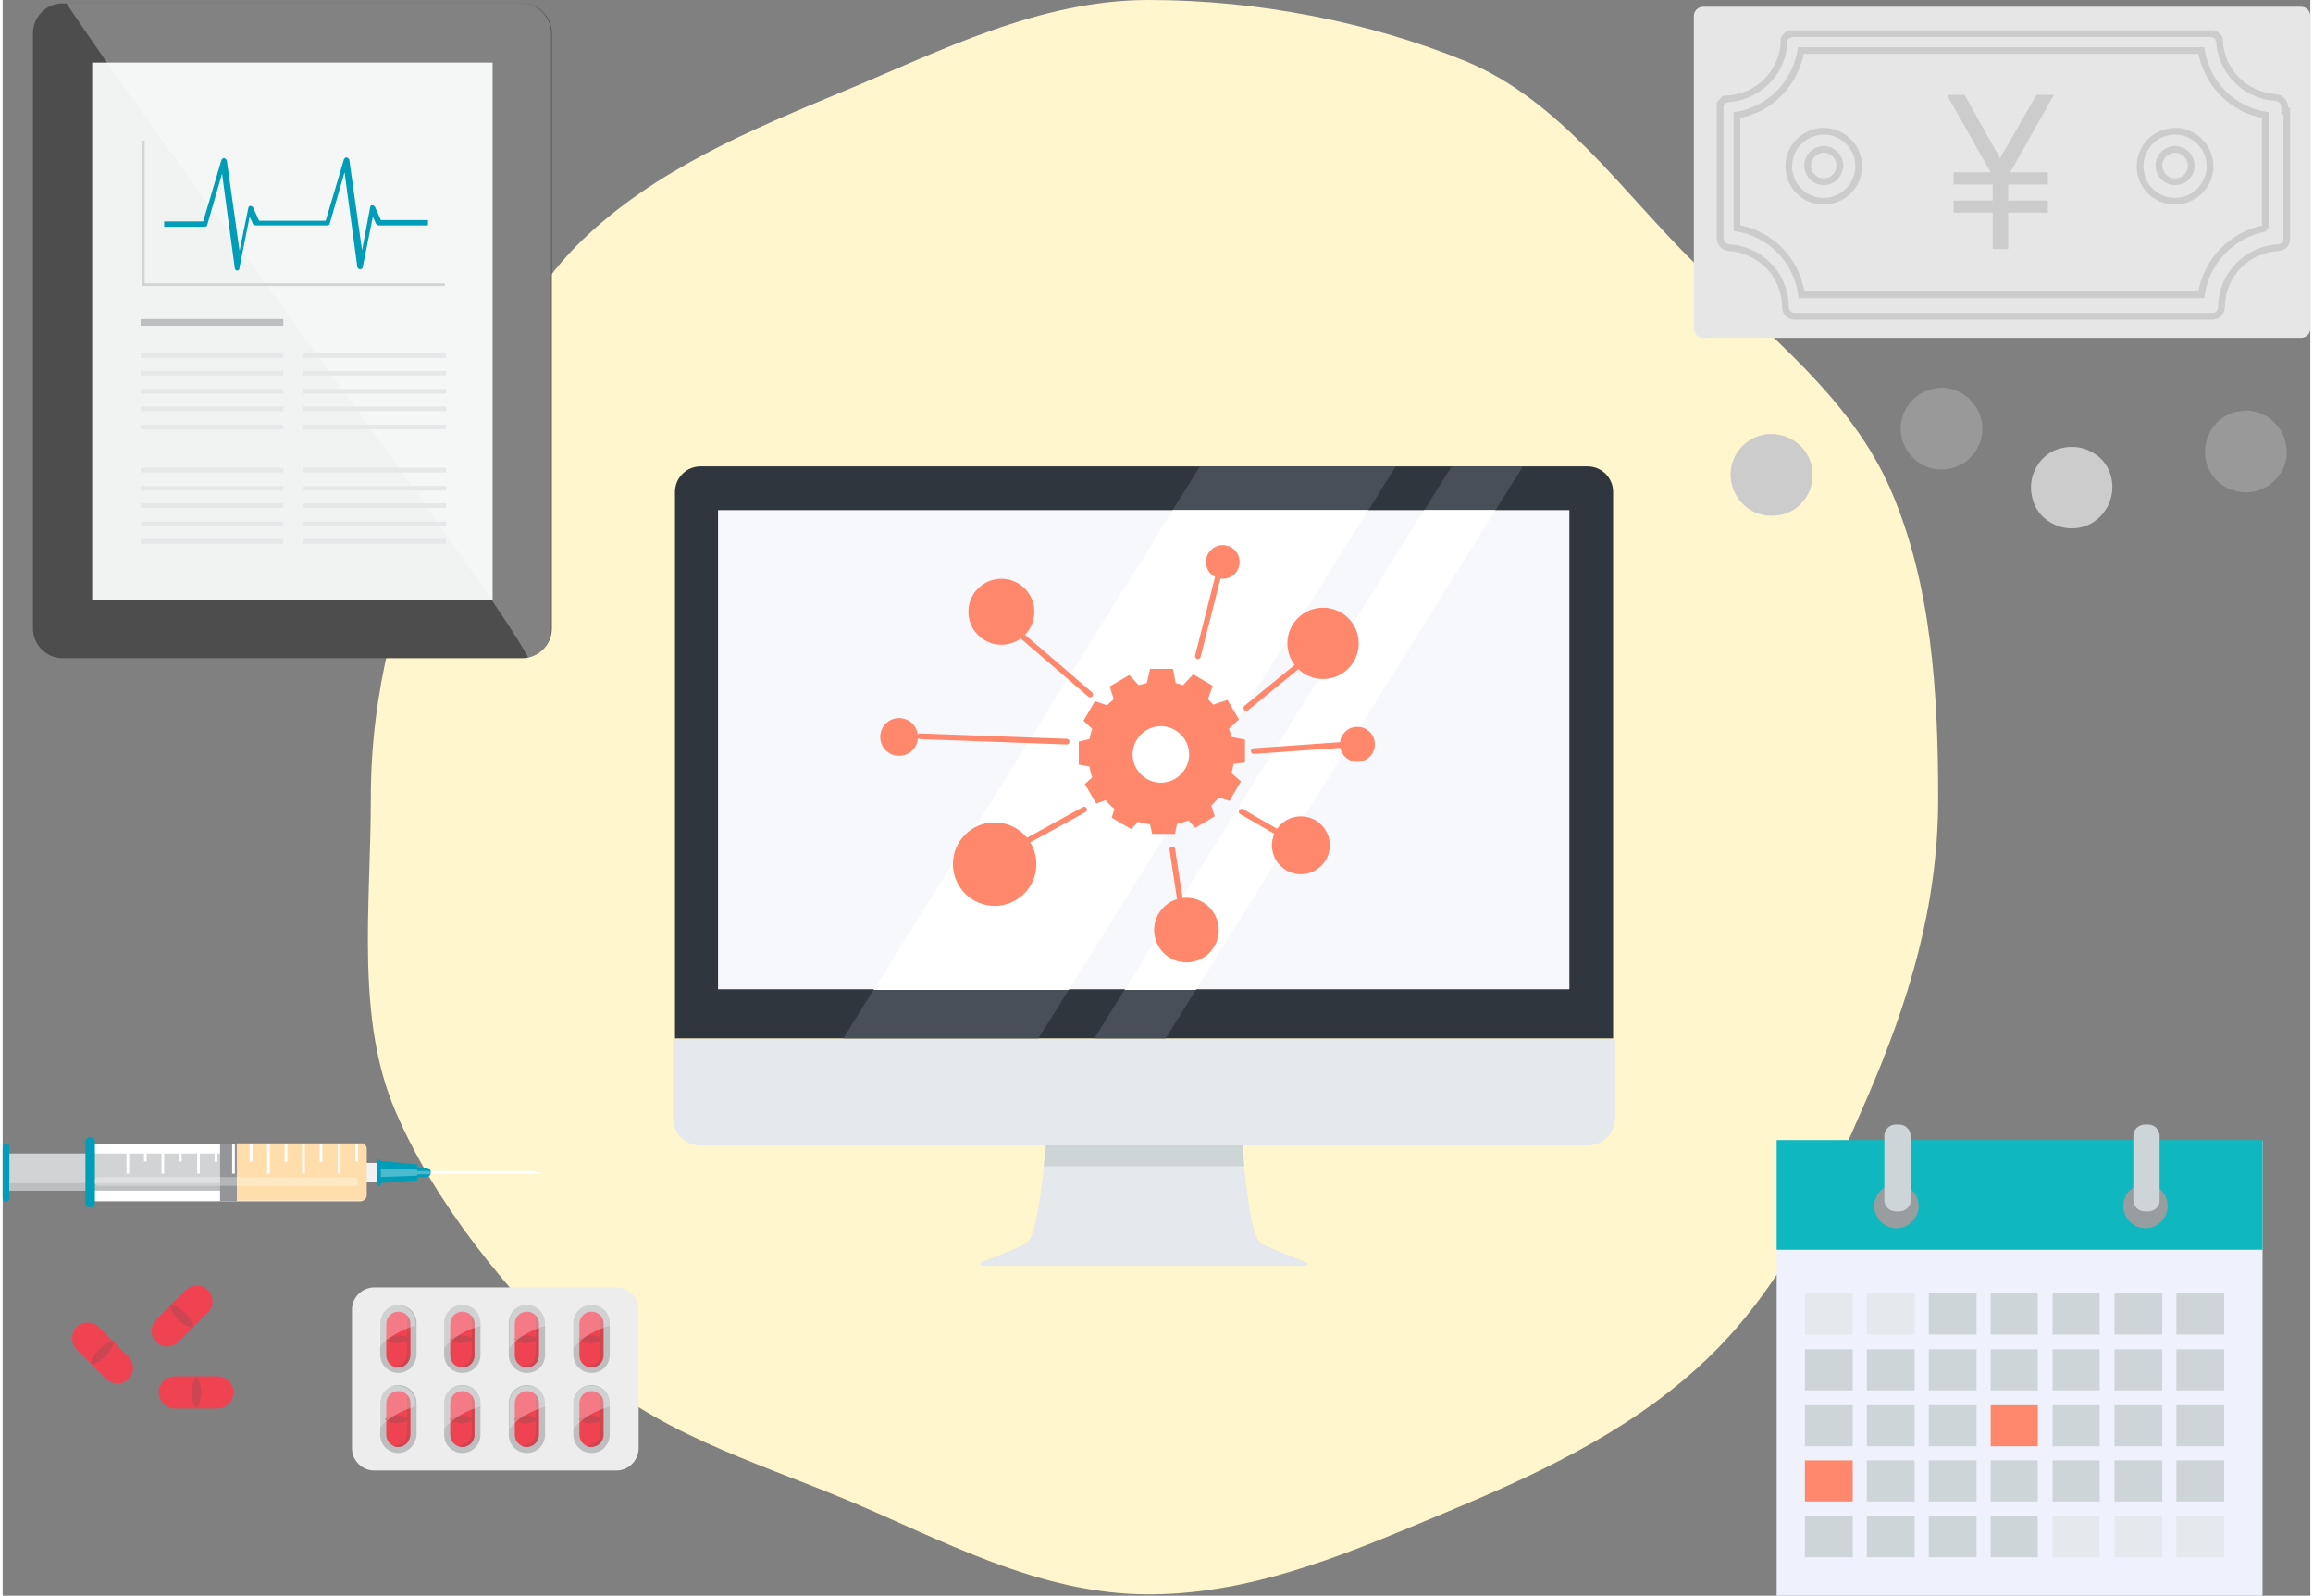 <?xml version="1.0" encoding="utf-8"?>
<!-- Generator: Adobe Illustrator 24.1.1, SVG Export Plug-In . SVG Version: 6.00 Build 0)  -->
<svg version="1.1" id="レイヤー_1" xmlns="http://www.w3.org/2000/svg" xmlns:xlink="http://www.w3.org/1999/xlink" x="0px"
	 y="0px" viewBox="0 0 342.9 237.1" style="enable-background:new 0 0 342.9 237.1;" xml:space="preserve" width="342.937" height="236.577">
<rect x="0" y="0" width="342.9" height="237.1" fill="#808080" stroke="none"/>
<style type="text/css">
	.st0{fill:#FFF6CD;}
	.st1{fill:#30363D;}
	.st2{fill:#E5E8EC;}
	.st3{fill:#CDD5D7;}
	.st4{fill:#484F59;}
	.st5{fill:#F7F8FC;}
	.st6{fill:#FFFFFF;}
	.st7{fill:#EFF2FC;}
	.st8{fill:#0FB7BE;}
	.st9{fill:#989EA0;}
	.st10{fill:#CDD5D8;}
	.st11{fill:#FF876C;}
	.st12{fill:#E6E6E6;}
	.st13{fill:none;stroke:#CCCCCC;stroke-miterlimit:10;}
	.st14{fill:#CCCCCC;}
	.st15{fill:#999999;}
	.st16{fill:#EDEDED;}
	.st17{fill:#BCBEC0;}
	.st18{fill:#EF4351;}
	.st19{fill:#CC4651;}
	.st20{opacity:0.3;fill:#FFFFFF;}
	.st21{fill:#009DB9;}
	.st22{fill:#F1F2F2;}
	.st23{fill:#D1D3D4;}
	.st24{fill:#FFDEAB;}
	.st25{fill:#939598;}
	.st26{fill:#4D4D4D;}
	.st27{fill:#E6E7E8;}
	.st28{fill:none;stroke:#FF876C;stroke-width:0.84;stroke-linecap:round;stroke-linejoin:round;stroke-miterlimit:10;}
</style>
<g>
	<g>
		<path class="st0" d="M287.6,118.7c0,16.1-4.5,30.4-10.5,44.3c-6,13.9-12.3,27.5-23,38.1s-24.3,17.2-38.4,23.1
			c-14.2,5.9-29,12.7-45.4,12.7s-30.7-8.1-44.8-14c-14.2-5.9-29.3-10.3-40-20.8s-21.1-23-27.1-36.9c-6-13.9-3.7-30.5-3.7-46.5
			s3.9-30,9.9-43.9S75.2,46.3,86,35.8s24.9-16.4,39.1-22.3S154,0,170.3,0s32.9,3.3,47.1,9.1c14.2,5.9,23.3,19.5,34,30
			c10.7,10.5,23.2,19.9,29.2,33.8C286.6,86.9,287.6,102.7,287.6,118.7z"/>
	</g>
	<g>
		<g>
			<path class="st1" d="M239.3,154.3V73.1c0-2.1-1.7-3.8-3.8-3.8H103.7c-2.1,0-3.8,1.7-3.8,3.8v81.2H239.3z"/>
			<path class="st2" d="M99.6,154.4v11.7c0,2.3,1.8,4.1,4.1,4.1h131.8c2.3,0,4.1-1.8,4.1-4.1v-11.7H99.6z"/>
			<path class="st2" d="M193.7,187.6c0,0-1-0.5-2.2-0.9c-1.2-0.5-2.7-1.1-3.6-1.5c-1.5-0.7-1.7-1.2-2.3-3.8
				c-0.6-2.8-1.2-8.6-1.5-11.1H155c-0.2,2.5-0.8,8.4-1.5,11.1c-0.6,2.5-0.7,3-2.3,3.8c-0.9,0.4-2.3,1-3.6,1.5l0,0
				c-1.2,0.4-2.1,0.8-2.1,0.8s-0.9,0.5,0.6,0.6H193C194.5,188,193.7,187.6,193.7,187.6z"/>
			<path class="st3" d="M184.5,173.3c-0.1-1.2-0.2-2.3-0.3-3.1H155c-0.1,0.8-0.2,1.9-0.3,3.1H184.5z"/>
			<polygon class="st4" points="124.9,154.3 153.9,154.3 207,69.3 177.9,69.3 			"/>
			<polygon class="st4" points="162.2,154.3 172.8,154.3 225.9,69.3 215.3,69.3 			"/>
			<rect x="106.3" y="75.8" class="st5" width="126.5" height="71.2"/>
			<polygon class="st6" points="129.4,147.1 158.4,147.1 202.9,75.8 173.9,75.8 			"/>
			<polygon class="st6" points="177.3,147.1 221.8,75.8 211.2,75.8 166.7,147.1 			"/>
		</g>
	</g>
	<g>
		<g>
			<g>
				<g>
					<g>
						<polygon class="st7" points="263.6,237.1 263.6,215.1 263.6,169.5 282.6,169.5 335.8,169.5 335.8,189.1 335.8,215.1 
							335.8,237.1 						"/>
						<rect x="263.6" y="169.4" class="st8" width="72.2" height="16.3"/>
						<g>
							<path class="st9" d="M278.1,179.2c0,1.8,1.5,3.3,3.3,3.3c1.8,0,3.3-1.5,3.3-3.3c0-1.8-1.5-3.3-3.3-3.3
								C279.6,175.9,278.1,177.4,278.1,179.2z"/>
						</g>
						<g>
							<path class="st9" d="M315.1,179.2c0,1.8,1.5,3.3,3.3,3.3c1.8,0,3.3-1.5,3.3-3.3c0-1.8-1.5-3.3-3.3-3.3
								C316.6,175.9,315.1,177.4,315.1,179.2z"/>
						</g>
					</g>
				</g>
			</g>
			<g>
				<g>
					<rect x="267.8" y="192.2" class="st2" width="7.1" height="6.1"/>
				</g>
				<g>
					<rect x="277" y="192.2" class="st2" width="7.1" height="6.1"/>
				</g>
				<g>
					<rect x="286.2" y="192.2" class="st10" width="7.1" height="6.1"/>
				</g>
				<g>
					<rect x="295.4" y="192.2" class="st10" width="7" height="6.1"/>
				</g>
				<g>
					<rect x="304.6" y="192.2" class="st10" width="7" height="6.1"/>
				</g>
				<g>
					<rect x="313.8" y="192.2" class="st10" width="7.1" height="6.1"/>
				</g>
				<g>
					<rect x="323" y="192.2" class="st10" width="7.1" height="6.1"/>
				</g>
			</g>
			<g>
				<g>
					<rect x="267.8" y="200.5" class="st10" width="7.1" height="6.1"/>
				</g>
				<g>
					<rect x="277" y="200.5" class="st10" width="7.1" height="6.1"/>
				</g>
				<g>
					<rect x="286.2" y="200.5" class="st10" width="7.1" height="6.1"/>
				</g>
				<g>
					<rect x="295.4" y="200.5" class="st10" width="7" height="6.1"/>
				</g>
				<g>
					<rect x="304.6" y="200.5" class="st10" width="7" height="6.1"/>
				</g>
				<g>
					<rect x="313.8" y="200.5" class="st10" width="7.1" height="6.1"/>
				</g>
				<g>
					<rect x="323" y="200.5" class="st10" width="7.1" height="6.1"/>
				</g>
			</g>
			<g>
				<g>
					<rect x="267.8" y="208.8" class="st10" width="7.1" height="6.1"/>
				</g>
				<g>
					<rect x="277" y="208.8" class="st10" width="7.1" height="6.1"/>
				</g>
				<g>
					<rect x="286.2" y="208.8" class="st10" width="7.1" height="6.1"/>
				</g>
				<g>
					<rect x="295.4" y="208.8" class="st11" width="7" height="6.1"/>
				</g>
				<g>
					<rect x="304.6" y="208.8" class="st10" width="7" height="6.1"/>
				</g>
				<g>
					<rect x="313.8" y="208.8" class="st10" width="7.1" height="6.1"/>
				</g>
				<g>
					<rect x="323" y="208.8" class="st10" width="7.1" height="6.1"/>
				</g>
			</g>
			<g>
				<g>
					<rect x="267.8" y="217" class="st11" width="7.1" height="6.1"/>
				</g>
				<g>
					<rect x="277" y="217" class="st10" width="7.1" height="6.1"/>
				</g>
				<g>
					<rect x="286.2" y="217" class="st10" width="7.1" height="6.1"/>
				</g>
				<g>
					<rect x="295.4" y="217" class="st10" width="7" height="6.1"/>
				</g>
				<g>
					<rect x="304.6" y="217" class="st10" width="7" height="6.1"/>
				</g>
				<g>
					<rect x="313.8" y="217" class="st10" width="7.1" height="6.1"/>
				</g>
				<g>
					<rect x="323" y="217" class="st10" width="7.1" height="6.1"/>
				</g>
			</g>
			<g>
				<g>
					<rect x="267.8" y="225.3" class="st10" width="7.1" height="6.1"/>
				</g>
				<g>
					<rect x="277" y="225.3" class="st10" width="7.1" height="6.1"/>
				</g>
				<g>
					<rect x="286.2" y="225.3" class="st10" width="7.1" height="6.1"/>
				</g>
				<g>
					<rect x="295.4" y="225.3" class="st10" width="7" height="6.1"/>
				</g>
				<g>
					<rect x="304.6" y="225.3" class="st2" width="7" height="6.1"/>
				</g>
				<g>
					<rect x="313.8" y="225.3" class="st2" width="7.1" height="6.1"/>
				</g>
				<g>
					<rect x="323" y="225.3" class="st2" width="7.1" height="6.1"/>
				</g>
			</g>
		</g>
		<path class="st10" d="M318.8,180h-0.5c-1,0-1.7-0.8-1.7-1.7v-9.5c0-1,0.8-1.7,1.7-1.7h0.5c1,0,1.7,0.8,1.7,1.7v9.5
			C320.6,179.2,319.8,180,318.8,180z"/>
		<path class="st10" d="M281.8,180h-0.5c-1,0-1.7-0.8-1.7-1.7v-9.5c0-1,0.8-1.7,1.7-1.7h0.5c1,0,1.7,0.8,1.7,1.7v9.5
			C283.6,179.2,282.8,180,281.8,180z"/>
	</g>
	<g>
		<g>
			<rect x="254.1" y="3.7" class="st6" width="86.1" height="43.7"/>
			<g>
				<path class="st12" d="M341.5,1H341h-88.3c-0.8,0-1.4,0.6-1.4,1.4v46.4c0,0.8,0.6,1.4,1.4,1.4h66.6h22.2c0.8,0,1.4-0.6,1.4-1.4
					V2.4C342.9,1.6,342.3,1,341.5,1z"/>
				<path class="st13" d="M339.1,16.5c0-0.1,0-0.2,0-0.3c0-0.1,0-0.2,0-0.2c0-0.8-0.5-1.4-1.3-1.5c-4.6-0.3-8.2-3.9-8.4-8.5
					c0,0,0-0.1,0-0.1c0,0,0-0.1,0-0.1c0,0,0-0.1,0-0.1c0,0,0-0.1-0.1-0.1c0,0,0-0.1-0.1-0.1c0,0-0.1-0.1-0.1-0.1c0,0,0,0-0.1-0.1
					c0,0-0.1-0.1-0.1-0.1c0,0,0,0-0.1,0c-0.1,0-0.1-0.1-0.2-0.1c0,0,0,0-0.1,0c-0.1,0-0.1-0.1-0.2-0.1c0,0-0.1,0-0.1,0
					c-0.1,0-0.1,0-0.2,0c0,0-0.1,0-0.1,0c0,0-0.1,0-0.1,0h-62c0,0-0.1,0-0.1,0c0,0-0.1,0-0.1,0c-0.1,0-0.1,0-0.1,0c0,0-0.1,0-0.1,0
					c0,0-0.1,0-0.1,0.1c0,0-0.1,0-0.1,0.1c0,0-0.1,0-0.1,0.1c0,0-0.1,0.1-0.1,0.1c0,0,0,0-0.1,0.1c0,0-0.1,0.1-0.1,0.1
					c0,0,0,0.1,0,0.1c0,0-0.1,0.1-0.1,0.1c0,0,0,0.1,0,0.1c0,0,0,0.1,0,0.1c0,0,0,0.1,0,0.1c0,0,0,0.1,0,0.1
					c-0.2,4.6-3.8,8.2-8.4,8.5c0,0-0.1,0-0.1,0c0,0-0.1,0-0.1,0c0,0-0.1,0-0.1,0c0,0-0.1,0-0.1,0c0,0-0.1,0-0.1,0.1
					c0,0-0.1,0-0.1,0.1c0,0-0.1,0.1-0.1,0.1c0,0-0.1,0-0.1,0.1c0,0-0.1,0.1-0.1,0.1c0,0,0,0.1-0.1,0.1c0,0-0.1,0.1-0.1,0.1
					c0,0,0,0.1,0,0.1c0,0.1,0,0.1,0,0.2c0,0,0,0.1,0,0.1c0,0.1,0,0.1,0,0.2c0,0,0,0.1,0,0.1v19c0,0,0,0.1,0,0.1c0,0,0,0,0,0.1
					c0,0.8,0.5,1.4,1.3,1.5c4.6,0.3,8.2,3.9,8.4,8.5c0,0,0,0.1,0,0.1c0,0.1,0,0.1,0,0.2c0,0.8,0.6,1.4,1.4,1.4h62
					c0.8,0,1.4-0.6,1.4-1.4c0-0.1,0-0.1,0-0.2c0,0,0-0.1,0-0.1c0.2-4.6,3.8-8.2,8.4-8.5c0.8,0,1.4-0.7,1.3-1.5c0,0,0,0,0-0.1
					c0,0,0-0.1,0-0.1V16.5z M336.3,33.9c-5,0.9-8.9,4.9-9.6,9.9h-59.4c-0.7-5.1-4.6-9.1-9.6-9.9V17.1c4.9-0.8,8.7-4.7,9.5-9.6h59.5
					c0.8,4.9,4.6,8.8,9.5,9.6V33.9z"/>
				<path class="st13" d="M270.6,19.5c-2.8,0-5.2,2.3-5.2,5.2s2.3,5.2,5.2,5.2c2.8,0,5.2-2.3,5.2-5.2S273.4,19.5,270.6,19.5z
					 M270.6,27c-1.3,0-2.4-1.1-2.4-2.4c0-1.3,1.1-2.4,2.4-2.4c1.3,0,2.4,1.1,2.4,2.4C272.9,26,271.9,27,270.6,27z"/>
				<path class="st13" d="M322.8,19.5c-2.8,0-5.2,2.3-5.2,5.2s2.3,5.2,5.2,5.2c2.8,0,5.2-2.3,5.2-5.2S325.6,19.5,322.8,19.5z
					 M322.8,27c-1.3,0-2.4-1.1-2.4-2.4c0-1.3,1.1-2.4,2.4-2.4c1.3,0,2.4,1.1,2.4,2.4C325.2,26,324.1,27,322.8,27z"/>
				<g>
					<path class="st14" d="M302.2,14.1h2.6l-6.5,11.5h5.6v1.8H298v2.4h5.9v1.8H298v5.4h-2.3v-5.4h-5.8v-1.8h5.8v-2.4h-5.8v-1.8h5.5
						l-6.5-11.5h2.6l5.3,9.4L302.2,14.1z"/>
				</g>
			</g>
		</g>
		<path class="st15" d="M289,69.7c-3.3,0.5-6.4-1.8-6.9-5.1c-0.5-3.3,1.8-6.4,5.1-6.9c0.3,0,0.6-0.1,0.9-0.1c2.9,0,5.5,2.2,6,5.2v0
			C294.6,66.1,292.3,69.2,289,69.7z"/>
		<path class="st15" d="M338.2,70.7c-1,1.3-2.4,2.2-4,2.4c-1.6,0.2-3.2-0.2-4.5-1.1c-1.3-1-2.2-2.4-2.4-4c-0.2-1.6,0.2-3.2,1.1-4.5
			c1-1.3,2.4-2.2,4-2.4c0.3,0,0.6-0.1,0.9-0.1c1.3,0,2.5,0.4,3.6,1.2c1.3,1,2.2,2.4,2.4,4c0,0,0,0,0,0
			C339.6,67.8,339.2,69.4,338.2,70.7z"/>
		<path class="st14" d="M267.6,74.4c-1,1.3-2.5,2.1-4.1,2.2c-3.3,0.4-6.3-2-6.7-5.4c-0.4-3.3,2-6.3,5.4-6.7c0.2,0,0.5,0,0.7,0
			c3,0,5.7,2.3,6,5.4c0,0,0,0,0,0C269.1,71.6,268.6,73.2,267.6,74.4z"/>
		<path class="st14" d="M309.4,78.2c-1.5,0.5-3.2,0.4-4.6-0.3c-1.5-0.7-2.6-1.9-3.1-3.5s-0.4-3.2,0.3-4.6c0.7-1.5,1.9-2.6,3.5-3.1
			c0.7-0.2,1.3-0.3,2-0.3c0.9,0,1.8,0.2,2.6,0.6c1.5,0.7,2.6,1.9,3.1,3.5v0C314.2,73.7,312.5,77.1,309.4,78.2z"/>
	</g>
	<g>
		<g>
			<path class="st16" d="M94.5,215.2c0,1.8-1.5,3.3-3.3,3.3h-36c-1.8,0-3.3-1.5-3.3-3.3v-20.6c0-1.8,1.5-3.3,3.3-3.3h36
				c1.8,0,3.3,1.5,3.3,3.3V215.2z"/>
			<g>
				<g>
					<g>
						<path class="st17" d="M58.8,204c-1.5,0-2.7-1.2-2.7-2.7v-4.7c0-1.5,1.2-2.7,2.7-2.7c1.5,0,2.7,1.2,2.7,2.7v4.7
							C61.4,202.9,60.2,204,58.8,204z"/>
						<path class="st18" d="M58.8,203.2c-1,0-1.8-0.8-1.8-1.8v-4.7c0-1,0.8-1.8,1.8-1.8l0,0c1,0,1.8,0.8,1.8,1.8v4.7
							C60.5,202.4,59.8,203.2,58.8,203.2L58.8,203.2z"/>
						<path class="st19" d="M60.1,195.5l0,5c0,0.9,0,1.8-0.8,2.1c-0.3,0.2-0.7,0.4-1.2,0.4c-0.1,0-0.1,0-0.2,0
							c0.3,0.1,0.5,0.2,0.8,0.2c1,0,1.8-0.8,1.8-1.8v-4.7C60.5,196.2,60.4,195.8,60.1,195.5z"/>
						<path class="st19" d="M60.5,199c0,0-0.1,0-0.2,0.1c-0.1,0.1-0.2,0.1-0.4,0.2c-0.2,0.1-0.4,0.1-0.6,0.2c-0.2,0-0.4,0.1-0.7,0.1
							c-0.2,0-0.4,0-0.7-0.1c-0.2,0-0.4-0.1-0.6-0.2c-0.2-0.1-0.3-0.1-0.4-0.2C57,199.1,57,199,57,199s0.1,0,0.2-0.1
							c0.1-0.1,0.2-0.1,0.4-0.2c0.2-0.1,0.4-0.1,0.6-0.2c0.2,0,0.4-0.1,0.7-0.1c0.2,0,0.4,0,0.7,0.1c0.2,0,0.4,0.1,0.6,0.2
							c0.2,0.1,0.3,0.1,0.4,0.2C60.5,199,60.5,199,60.5,199z"/>
						<path class="st20" d="M61.3,197v-0.4c0-1.5-1.2-2.7-2.7-2.7c-1.5,0-2.7,1.2-2.7,2.7v3.7C57.3,198.6,59.2,197.6,61.3,197z"/>
					</g>
					<g>
						<path class="st17" d="M68.3,204c-1.5,0-2.7-1.2-2.7-2.7v-4.7c0-1.5,1.2-2.7,2.7-2.7c1.5,0,2.7,1.2,2.7,2.7v4.7
							C71,202.9,69.8,204,68.3,204z"/>
						<path class="st18" d="M68.3,203.2c-1,0-1.8-0.8-1.8-1.8v-4.7c0-1,0.8-1.8,1.8-1.8l0,0c1,0,1.8,0.8,1.8,1.8v4.7
							C70.1,202.4,69.3,203.2,68.3,203.2L68.3,203.2z"/>
						<path class="st19" d="M69.7,195.5l0,5c0,0.9,0,1.8-0.8,2.1c-0.3,0.2-0.7,0.4-1.2,0.4c-0.1,0-0.1,0-0.2,0
							c0.3,0.1,0.5,0.2,0.8,0.2c1,0,1.8-0.8,1.8-1.8v-4.7C70.1,196.2,69.9,195.8,69.7,195.5z"/>
						<path class="st19" d="M70.1,199c0,0-0.1,0-0.2,0.1c-0.1,0.1-0.2,0.1-0.4,0.2c-0.2,0.1-0.4,0.1-0.6,0.2c-0.2,0-0.4,0.1-0.7,0.1
							c-0.2,0-0.4,0-0.7-0.1c-0.2,0-0.4-0.1-0.6-0.2c-0.2-0.1-0.3-0.1-0.4-0.2c-0.1-0.1-0.2-0.1-0.2-0.1s0.1,0,0.2-0.1
							c0.1-0.1,0.2-0.1,0.4-0.2c0.2-0.1,0.4-0.1,0.6-0.2c0.2,0,0.4-0.1,0.7-0.1c0.2,0,0.4,0,0.7,0.1c0.2,0,0.4,0.1,0.6,0.2
							c0.2,0.1,0.3,0.1,0.4,0.2C70.1,199,70.1,199,70.1,199z"/>
						<path class="st20" d="M71,197v-0.4c0-1.5-1.2-2.7-2.7-2.7c-1.5,0-2.7,1.2-2.7,2.7v3.7C67,198.6,68.9,197.6,71,197z"/>
					</g>
					<g>
						<path class="st17" d="M77.9,204c-1.5,0-2.7-1.2-2.7-2.7v-4.7c0-1.5,1.2-2.7,2.7-2.7c1.5,0,2.7,1.2,2.7,2.7v4.7
							C80.6,202.9,79.4,204,77.9,204z"/>
						<path class="st18" d="M77.9,203.2c-1,0-1.8-0.8-1.8-1.8v-4.7c0-1,0.8-1.8,1.8-1.8l0,0c1,0,1.8,0.8,1.8,1.8v4.7
							C79.7,202.4,78.9,203.2,77.9,203.2L77.9,203.2z"/>
						<path class="st19" d="M79.2,195.5l0,5c0,0.9,0,1.8-0.8,2.1c-0.3,0.2-0.7,0.4-1.2,0.4c-0.1,0-0.1,0-0.2,0
							c0.3,0.1,0.5,0.2,0.8,0.2c1,0,1.8-0.8,1.8-1.8v-4.7C79.7,196.2,79.5,195.8,79.2,195.5z"/>
						<path class="st19" d="M79.7,199c0,0-0.1,0-0.2,0.1c-0.1,0.1-0.2,0.1-0.4,0.2c-0.2,0.1-0.4,0.1-0.6,0.2c-0.2,0-0.4,0.1-0.7,0.1
							c-0.2,0-0.4,0-0.7-0.1c-0.2,0-0.4-0.1-0.6-0.2c-0.2-0.1-0.3-0.1-0.4-0.2c-0.1-0.1-0.2-0.1-0.2-0.1s0.1,0,0.2-0.1
							c0.1-0.1,0.2-0.1,0.4-0.2c0.2-0.1,0.4-0.1,0.6-0.2c0.2,0,0.4-0.1,0.7-0.1c0.2,0,0.4,0,0.7,0.1c0.2,0,0.4,0.1,0.6,0.2
							c0.2,0.1,0.3,0.1,0.4,0.2C79.6,199,79.7,199,79.7,199z"/>
						<path class="st20" d="M80.7,197v-0.4c0-1.5-1.2-2.7-2.7-2.7c-1.5,0-2.7,1.2-2.7,2.7v3.7C76.6,198.6,78.6,197.6,80.7,197z"/>
					</g>
					<g>
						<path class="st17" d="M87.5,204c-1.5,0-2.7-1.2-2.7-2.7v-4.7c0-1.5,1.2-2.7,2.7-2.7c1.5,0,2.7,1.2,2.7,2.7v4.7
							C90.2,202.9,89,204,87.5,204z"/>
						<path class="st18" d="M87.5,203.2c-1,0-1.8-0.8-1.8-1.8v-4.7c0-1,0.8-1.8,1.8-1.8l0,0c1,0,1.8,0.8,1.8,1.8v4.7
							C89.3,202.4,88.5,203.2,87.5,203.2L87.5,203.2z"/>
						<path class="st19" d="M88.8,195.5l0,5c0,0.9,0,1.8-0.8,2.1c-0.3,0.2-0.7,0.4-1.2,0.4c-0.1,0-0.1,0-0.2,0
							c0.3,0.1,0.5,0.2,0.8,0.2c1,0,1.8-0.8,1.8-1.8v-4.7C89.3,196.2,89.1,195.8,88.8,195.5z"/>
						<path class="st19" d="M89.3,199c0,0-0.1,0-0.2,0.1c-0.1,0.1-0.2,0.1-0.4,0.2c-0.2,0.1-0.4,0.1-0.6,0.2c-0.2,0-0.4,0.1-0.7,0.1
							c-0.2,0-0.4,0-0.7-0.1c-0.2,0-0.4-0.1-0.6-0.2c-0.2-0.1-0.3-0.1-0.4-0.2c-0.1-0.1-0.2-0.1-0.2-0.1s0.1,0,0.2-0.1
							c0.1-0.1,0.2-0.1,0.4-0.2c0.2-0.1,0.4-0.1,0.6-0.2c0.2,0,0.4-0.1,0.7-0.1c0.2,0,0.4,0,0.7,0.1c0.2,0,0.4,0.1,0.6,0.2
							c0.2,0.1,0.3,0.1,0.4,0.2C89.2,199,89.3,199,89.3,199z"/>
						<path class="st20" d="M90.2,197v-0.4c0-1.5-1.2-2.7-2.7-2.7c-1.5,0-2.7,1.2-2.7,2.7v3.7C86.2,198.6,88.1,197.6,90.2,197z"/>
					</g>
				</g>
				<g>
					<g>
						<path class="st17" d="M58.8,215.9c-1.5,0-2.7-1.2-2.7-2.7v-4.7c0-1.5,1.2-2.7,2.7-2.7c1.5,0,2.7,1.2,2.7,2.7v4.7
							C61.4,214.7,60.2,215.9,58.8,215.9z"/>
						<path class="st18" d="M58.8,215c-1,0-1.8-0.8-1.8-1.8v-4.7c0-1,0.8-1.8,1.8-1.8l0,0c1,0,1.8,0.8,1.8,1.8v4.7
							C60.5,214.2,59.8,215,58.8,215L58.8,215z"/>
						<path class="st19" d="M60.1,207.3l0,5c0,0.9,0,1.8-0.8,2.1c-0.3,0.2-0.7,0.4-1.2,0.4c-0.1,0-0.1,0-0.2,0
							c0.3,0.1,0.5,0.2,0.8,0.2c1,0,1.8-0.8,1.8-1.8v-4.7C60.5,208,60.4,207.6,60.1,207.3z"/>
						<path class="st19" d="M60.5,210.9c0,0-0.1,0-0.2,0.1c-0.1,0.1-0.2,0.1-0.4,0.2c-0.2,0.1-0.4,0.1-0.6,0.2
							c-0.2,0-0.4,0.1-0.7,0.1c-0.2,0-0.4,0-0.7-0.1c-0.2,0-0.4-0.1-0.6-0.2c-0.2-0.1-0.3-0.1-0.4-0.2c-0.1-0.1-0.2-0.1-0.2-0.1
							s0.1,0,0.2-0.1c0.1-0.1,0.2-0.1,0.4-0.2c0.2-0.1,0.4-0.1,0.6-0.2c0.2,0,0.4-0.1,0.7-0.1c0.2,0,0.4,0,0.7,0.1
							c0.2,0,0.4,0.1,0.6,0.2c0.2,0.1,0.3,0.1,0.4,0.2C60.5,210.8,60.5,210.9,60.5,210.9z"/>
						<path class="st20" d="M61.3,209v-0.4c0-1.5-1.2-2.7-2.7-2.7c-1.5,0-2.7,1.2-2.7,2.7v3.7C57.3,210.6,59.2,209.6,61.3,209z"/>
					</g>
					<g>
						<path class="st17" d="M68.3,215.9c-1.5,0-2.7-1.2-2.7-2.7v-4.7c0-1.5,1.2-2.7,2.7-2.7c1.5,0,2.7,1.2,2.7,2.7v4.7
							C71,214.7,69.8,215.9,68.3,215.9z"/>
						<path class="st18" d="M68.3,215c-1,0-1.8-0.8-1.8-1.8v-4.7c0-1,0.8-1.8,1.8-1.8l0,0c1,0,1.8,0.8,1.8,1.8v4.7
							C70.1,214.2,69.3,215,68.3,215L68.3,215z"/>
						<path class="st19" d="M69.7,207.3l0,5c0,0.9,0,1.8-0.8,2.1c-0.3,0.2-0.7,0.4-1.2,0.4c-0.1,0-0.1,0-0.2,0
							c0.3,0.1,0.5,0.2,0.8,0.2c1,0,1.8-0.8,1.8-1.8v-4.7C70.1,208,69.9,207.6,69.7,207.3z"/>
						<path class="st19" d="M70.1,210.9c0,0-0.1,0-0.2,0.1c-0.1,0.1-0.2,0.1-0.4,0.2c-0.2,0.1-0.4,0.1-0.6,0.2
							c-0.2,0-0.4,0.1-0.7,0.1c-0.2,0-0.4,0-0.7-0.1c-0.2,0-0.4-0.1-0.6-0.2c-0.2-0.1-0.3-0.1-0.4-0.2c-0.1-0.1-0.2-0.1-0.2-0.1
							s0.1,0,0.2-0.1c0.1-0.1,0.2-0.1,0.4-0.2c0.2-0.1,0.4-0.1,0.6-0.2c0.2,0,0.4-0.1,0.7-0.1c0.2,0,0.4,0,0.7,0.1
							c0.2,0,0.4,0.1,0.6,0.2c0.2,0.1,0.3,0.1,0.4,0.2C70.1,210.8,70.1,210.9,70.1,210.9z"/>
						<path class="st20" d="M71,209v-0.4c0-1.5-1.2-2.7-2.7-2.7c-1.5,0-2.7,1.2-2.7,2.7v3.7C67,210.6,68.9,209.6,71,209z"/>
					</g>
					<g>
						<path class="st17" d="M77.9,215.9c-1.5,0-2.7-1.2-2.7-2.7v-4.7c0-1.5,1.2-2.7,2.7-2.7c1.5,0,2.7,1.2,2.7,2.7v4.7
							C80.6,214.7,79.4,215.9,77.9,215.9z"/>
						<path class="st18" d="M77.9,215c-1,0-1.8-0.8-1.8-1.8v-4.7c0-1,0.8-1.8,1.8-1.8l0,0c1,0,1.8,0.8,1.8,1.8v4.7
							C79.7,214.2,78.9,215,77.9,215L77.9,215z"/>
						<path class="st19" d="M79.2,207.3l0,5c0,0.9,0,1.8-0.8,2.1c-0.3,0.2-0.7,0.4-1.2,0.4c-0.1,0-0.1,0-0.2,0
							c0.3,0.1,0.5,0.2,0.8,0.2c1,0,1.8-0.8,1.8-1.8v-4.7C79.7,208,79.5,207.6,79.2,207.3z"/>
						<path class="st19" d="M79.7,210.9c0,0-0.1,0-0.2,0.1c-0.1,0.1-0.2,0.1-0.4,0.2c-0.2,0.1-0.4,0.1-0.6,0.2
							c-0.2,0-0.4,0.1-0.7,0.1c-0.2,0-0.4,0-0.7-0.1c-0.2,0-0.4-0.1-0.6-0.2c-0.2-0.1-0.3-0.1-0.4-0.2c-0.1-0.1-0.2-0.1-0.2-0.1
							s0.1,0,0.2-0.1c0.1-0.1,0.2-0.1,0.4-0.2c0.2-0.1,0.4-0.1,0.6-0.2c0.2,0,0.4-0.1,0.7-0.1c0.2,0,0.4,0,0.7,0.1
							c0.2,0,0.4,0.1,0.6,0.2c0.2,0.1,0.3,0.1,0.4,0.2C79.6,210.8,79.7,210.9,79.7,210.9z"/>
						<path class="st20" d="M80.7,209v-0.4c0-1.5-1.2-2.7-2.7-2.7c-1.5,0-2.7,1.2-2.7,2.7v3.7C76.6,210.6,78.6,209.6,80.7,209z"/>
					</g>
					<g>
						<path class="st17" d="M87.5,215.9c-1.5,0-2.7-1.2-2.7-2.7v-4.7c0-1.5,1.2-2.7,2.7-2.7c1.5,0,2.7,1.2,2.7,2.7v4.7
							C90.2,214.7,89,215.9,87.5,215.9z"/>
						<path class="st18" d="M87.5,215c-1,0-1.8-0.8-1.8-1.8v-4.7c0-1,0.8-1.8,1.8-1.8l0,0c1,0,1.8,0.8,1.8,1.8v4.7
							C89.3,214.2,88.5,215,87.5,215L87.5,215z"/>
						<path class="st19" d="M88.8,207.3l0,5c0,0.9,0,1.8-0.8,2.1c-0.3,0.2-0.7,0.4-1.2,0.4c-0.1,0-0.1,0-0.2,0
							c0.3,0.1,0.5,0.2,0.8,0.2c1,0,1.8-0.8,1.8-1.8v-4.7C89.3,208,89.1,207.6,88.8,207.3z"/>
						<path class="st19" d="M89.3,210.9c0,0-0.1,0-0.2,0.1c-0.1,0.1-0.2,0.1-0.4,0.2c-0.2,0.1-0.4,0.1-0.6,0.2
							c-0.2,0-0.4,0.1-0.7,0.1c-0.2,0-0.4,0-0.7-0.1c-0.2,0-0.4-0.1-0.6-0.2c-0.2-0.1-0.3-0.1-0.4-0.2c-0.1-0.1-0.2-0.1-0.2-0.1
							s0.1,0,0.2-0.1c0.1-0.1,0.2-0.1,0.4-0.2c0.2-0.1,0.4-0.1,0.6-0.2c0.2,0,0.4-0.1,0.7-0.1c0.2,0,0.4,0,0.7,0.1
							c0.2,0,0.4,0.1,0.6,0.2c0.2,0.1,0.3,0.1,0.4,0.2C89.2,210.8,89.3,210.9,89.3,210.9z"/>
						<path class="st20" d="M90.2,209v-0.4c0-1.5-1.2-2.7-2.7-2.7c-1.5,0-2.7,1.2-2.7,2.7v3.7C86.2,210.6,88.1,209.6,90.2,209z"/>
					</g>
				</g>
			</g>
		</g>
		<g>
			<path class="st6" d="M13.4,170c-0.3,0-0.6,0.3-0.6,0.6v7.3c0,0.3,0.3,0.6,0.6,0.6l39.8,0c0.3,0,0.6-0.3,0.6-0.6v-7.3
				c0-0.3-0.3-0.6-0.6-0.6L13.4,170z"/>
			<path class="st21" d="M0.5,169.9c-0.3,0-0.5,0.3-0.5,0.6l0,7.5c0,0.3,0.2,0.6,0.5,0.6l0,0c0.3,0,0.5-0.3,0.5-0.6l0-7.5
				C1,170.1,0.8,169.9,0.5,169.9L0.5,169.9z"/>
			<rect x="51" y="172.8" class="st22" width="4.9" height="2.8"/>
			<path class="st21" d="M61.6,173v0.5H63c0.3,0,0.6,0.3,0.6,0.6v0.2c0,0.3-0.3,0.6-0.6,0.6h-1.4l0,0.5l-5.7,0.4l0-3.3L61.6,173z"/>
			<path class="st20" d="M61.6,173.8v0.2H63c0.3,0,0.6,0.1,0.6,0.2l0,0.1c0,0.1-0.3,0.2-0.6,0.2h-1.4v0.2l-5.7,0.2l0-1.3L61.6,173.8
				z"/>
			<rect x="1" y="171.4" class="st23" width="31.3" height="5.5"/>
			<rect x="1" y="175.8" class="st17" width="31.3" height="1.1"/>
			<path class="st6" d="M80.5,174.4H63.7l0-0.4h14.8L80.5,174.4C80.5,174.4,80.5,174.4,80.5,174.4z"/>
			<path class="st21" d="M12.9,169c-0.3,0-0.6,0.3-0.6,0.6l0,9.2c0,0.3,0.3,0.6,0.6,0.6h0.2c0.3,0,0.6-0.3,0.6-0.6v-9.2
				c0-0.3-0.3-0.6-0.6-0.6H12.9z"/>
			<g>
				<path class="st21" d="M55.6,172.6l0,3.3c0,0.2,0.1,0.3,0.3,0.3c0.2,0,0.3-0.1,0.3-0.3l0-3.3c0-0.2-0.1-0.3-0.3-0.3
					C55.7,172.3,55.6,172.4,55.6,172.6z"/>
			</g>
			<path class="st24" d="M34.8,178.4h18.7c0.3,0,0.6-0.4,0.6-0.8v-6.9c0-0.4-0.3-0.8-0.6-0.8H34.8L34.8,178.4z"/>
			<rect x="32.3" y="170" class="st25" width="2.5" height="8.5"/>
			<g>
				<g>
					<rect x="49.8" y="170" class="st6" width="0.4" height="4.4"/>
				</g>
				<g>
					<rect x="44.5" y="170" class="st6" width="0.4" height="4.4"/>
				</g>
				<g>
					<polygon class="st6" points="39.3,170 39.3,174.4 39.7,174.4 39.7,170 					"/>
				</g>
				<g>
					<rect x="34.1" y="170" class="st6" width="0.4" height="4.4"/>
				</g>
				<g>
					<rect x="28.9" y="170" class="st6" width="0.4" height="4.4"/>
				</g>
				<g>
					<rect x="23.6" y="170" class="st6" width="0.4" height="4.4"/>
				</g>
				<g>
					<rect x="18.4" y="170" class="st6" width="0.4" height="4.4"/>
				</g>
				<g>
					<rect x="52.4" y="170" class="st6" width="0.4" height="2.6"/>
				</g>
				<g>
					<rect x="47.1" y="170" class="st6" width="0.4" height="2.6"/>
				</g>
				<g>
					<rect x="41.9" y="170" class="st6" width="0.4" height="2.6"/>
				</g>
				<g>
					<rect x="36.7" y="170" class="st6" width="0.4" height="2.6"/>
				</g>
				<g>
					<rect x="31.5" y="170" class="st6" width="0.4" height="2.6"/>
				</g>
				<g>
					<rect x="26.2" y="170" class="st6" width="0.4" height="2.6"/>
				</g>
				<g>
					<rect x="21" y="170" class="st6" width="0.4" height="2.6"/>
				</g>
			</g>
			<path class="st20" d="M14.3,174.9c-0.3,0-0.6,0.2-0.6,0.4l0,0.5c0,0.2,0.3,0.4,0.6,0.4l37.9,0c0.3,0,0.6-0.2,0.6-0.4l0-0.5
				c0-0.2-0.3-0.4-0.6-0.4L14.3,174.9z"/>
		</g>
		<g>
			<g>
				<path class="st18" d="M34.3,206.9c0,1.3-1.1,2.4-2.4,2.4h-6.3c-1.3,0-2.4-1.1-2.4-2.4l0,0c0-1.3,1.1-2.4,2.4-2.4h6.3
					C33.2,204.5,34.3,205.6,34.3,206.9L34.3,206.9z"/>
				<path class="st19" d="M28.8,204.5c0,0,0.1,0.1,0.1,0.2c0.1,0.1,0.2,0.3,0.3,0.5c0.1,0.2,0.2,0.5,0.2,0.8
					c0.1,0.3,0.1,0.6,0.1,0.9c0,0.3,0,0.6-0.1,0.9c-0.1,0.3-0.1,0.5-0.2,0.8c-0.1,0.2-0.2,0.4-0.3,0.5c-0.1,0.1-0.1,0.2-0.1,0.2
					s-0.1-0.1-0.1-0.2c-0.1-0.1-0.2-0.3-0.3-0.5c-0.1-0.2-0.2-0.5-0.2-0.8c-0.1-0.3-0.1-0.6-0.1-0.9c0-0.3,0-0.6,0.1-0.9
					c0-0.3,0.1-0.5,0.2-0.8c0.1-0.2,0.2-0.4,0.3-0.5C28.7,204.6,28.8,204.5,28.8,204.5z"/>
			</g>
			<g>
				<path class="st18" d="M18.7,204.9c-0.9,0.9-2.4,0.9-3.3,0l-4.4-4.4c-0.9-0.9-0.9-2.4,0-3.3l0,0c0.9-0.9,2.4-0.9,3.3,0l4.4,4.4
					C19.6,202.5,19.6,204,18.7,204.9L18.7,204.9z"/>
				<path class="st19" d="M16.5,199.3c0,0,0,0.1,0,0.2c0,0.1-0.1,0.3-0.2,0.6c-0.1,0.2-0.2,0.5-0.4,0.7c-0.2,0.2-0.4,0.5-0.6,0.7
					c-0.2,0.2-0.4,0.4-0.7,0.6c-0.2,0.2-0.5,0.3-0.7,0.4c-0.2,0.1-0.4,0.2-0.6,0.2c-0.1,0-0.2,0-0.2,0s0-0.1,0-0.2
					c0-0.1,0.1-0.3,0.2-0.6c0.1-0.2,0.2-0.4,0.4-0.7c0.2-0.2,0.4-0.5,0.6-0.7c0.2-0.2,0.4-0.4,0.7-0.6c0.2-0.2,0.5-0.3,0.7-0.4
					c0.2-0.1,0.4-0.2,0.6-0.2C16.4,199.4,16.5,199.3,16.5,199.3z"/>
			</g>
			<g>
				<path class="st18" d="M30.5,191.7c0.9,0.9,0.9,2.4,0,3.3l-4.4,4.4c-0.9,0.9-2.4,0.9-3.3,0l0,0c-0.9-0.9-0.9-2.4,0-3.3l4.4-4.4
					C28.1,190.8,29.6,190.8,30.5,191.7L30.5,191.7z"/>
				<path class="st19" d="M24.9,193.9c0,0,0.1,0,0.2,0c0.1,0,0.3,0.1,0.6,0.2c0.2,0.1,0.5,0.2,0.7,0.4c0.2,0.2,0.5,0.4,0.7,0.6
					c0.2,0.2,0.4,0.4,0.6,0.7c0.2,0.2,0.3,0.5,0.4,0.7c0.1,0.2,0.2,0.4,0.2,0.6c0,0.1,0,0.2,0,0.2s-0.1,0-0.2,0
					c-0.1,0-0.3-0.1-0.6-0.2c-0.2-0.1-0.4-0.2-0.7-0.4c-0.2-0.2-0.5-0.4-0.7-0.6c-0.2-0.2-0.4-0.4-0.6-0.7c-0.2-0.2-0.3-0.5-0.4-0.7
					c-0.1-0.2-0.2-0.4-0.2-0.6C25,194,24.9,193.9,24.9,193.9z"/>
			</g>
		</g>
	</g>
	<g>
		<g>
			<g>
				<path class="st26" d="M8.9,97.8c-2.4,0-4.4-2-4.4-4.4V4.9c0-2.4,2-4.4,4.4-4.4h68.3c2.4,0,4.4,2,4.4,4.4v88.5
					c0,2.4-2,4.4-4.4,4.4H8.9z"/>
				<rect x="13.3" y="9.3" class="st22" width="59.5" height="79.8"/>
				<path class="st20" d="M11.3,3.2c16,23.6,60.4,82.7,66.8,94.5c2-0.4,3.4-2.2,3.4-4.3V4.9c0-2.4-2-4.4-4.4-4.4H9.5
					C10.1,1.5,10.7,2.3,11.3,3.2z"/>
			</g>
		</g>
		<g>
			<g>
				<g>
					<rect x="20.5" y="69.5" class="st27" width="21.2" height="0.7"/>
					<rect x="20.5" y="72.2" class="st27" width="21.2" height="0.7"/>
					<rect x="20.5" y="74.8" class="st27" width="21.2" height="0.7"/>
					<rect x="20.5" y="77.5" class="st27" width="21.2" height="0.7"/>
					<rect x="20.5" y="80.1" class="st27" width="21.2" height="0.7"/>
				</g>
				<g>
					<rect x="20.5" y="47.4" class="st17" width="21.2" height="1"/>
					<g>
						<rect x="20.5" y="52.5" class="st27" width="21.2" height="0.7"/>
						<rect x="20.5" y="55.1" class="st27" width="21.2" height="0.7"/>
						<rect x="20.5" y="57.8" class="st27" width="21.2" height="0.7"/>
						<rect x="20.5" y="60.4" class="st27" width="21.2" height="0.7"/>
						<rect x="20.5" y="63.1" class="st27" width="21.2" height="0.7"/>
					</g>
					<g>
						<rect x="44.7" y="52.5" class="st27" width="21.2" height="0.7"/>
						<rect x="44.7" y="55.1" class="st27" width="21.2" height="0.7"/>
						<rect x="44.7" y="57.8" class="st27" width="21.2" height="0.7"/>
						<rect x="44.7" y="60.4" class="st27" width="21.2" height="0.7"/>
						<rect x="44.7" y="63.1" class="st27" width="21.2" height="0.7"/>
					</g>
				</g>
				<g>
					<rect x="44.7" y="69.5" class="st27" width="21.2" height="0.7"/>
					<rect x="44.7" y="72.2" class="st27" width="21.2" height="0.7"/>
					<rect x="44.7" y="74.8" class="st27" width="21.2" height="0.7"/>
					<rect x="44.7" y="77.5" class="st27" width="21.2" height="0.7"/>
					<rect x="44.7" y="80.1" class="st27" width="21.2" height="0.7"/>
				</g>
			</g>
			<g>
				<path class="st21" d="M34.9,40.2C34.9,40.2,34.9,40.2,34.9,40.2c-0.2,0-0.4-0.1-0.4-0.3l-1.9-14.1l-2.2,7.6
					c0,0.2-0.2,0.3-0.4,0.3h-6v-0.8h5.8l2.7-9.1c0.1-0.2,0.2-0.3,0.4-0.3c0.2,0,0.3,0.2,0.4,0.3l1.9,13.5l1.3-6.4
					c0-0.2,0.2-0.3,0.3-0.3c0.2,0,0.3,0.1,0.4,0.2l0.9,2h9.9l2.7-9.1c0.1-0.2,0.2-0.3,0.4-0.3c0.2,0,0.3,0.2,0.4,0.3l1.9,13.5
					l1.2-6.4c0-0.2,0.2-0.3,0.3-0.3c0.2,0,0.3,0.1,0.4,0.2l0.9,2h7v0.8h-7.3c-0.1,0-0.3-0.1-0.4-0.2l-0.5-1.1l-1.5,7.5
					c0,0.2-0.2,0.3-0.4,0.3c-0.2,0-0.3-0.1-0.4-0.3l-1.9-14.1l-2.2,7.6c0,0.2-0.2,0.3-0.4,0.3H37.6c-0.1,0-0.3-0.1-0.4-0.2l-0.5-1.1
					l-1.5,7.5C35.2,40,35.1,40.2,34.9,40.2z"/>
			</g>
			<g>
				<path class="st23" d="M65.7,42.5H20.9c-0.1,0-0.2-0.1-0.2-0.2V20.9h0.4v21.2h44.6V42.5z"/>
			</g>
			<line class="st17" x1="20.9" y1="23.8" x2="65.7" y2="23.8"/>
			<line class="st17" x1="20.9" y1="28.6" x2="65.7" y2="28.6"/>
			<line class="st17" x1="20.9" y1="33.4" x2="65.7" y2="33.4"/>
			<line class="st17" x1="20.9" y1="38.1" x2="65.7" y2="38.1"/>
		</g>
	</g>
	<g>
		<circle class="st11" cx="196.2" cy="95.6" r="5.3"/>
		<circle class="st11" cx="192.9" cy="125.6" r="4.3"/>
		<circle class="st11" cx="147.4" cy="128.4" r="6.2"/>
		<circle class="st11" cx="175.9" cy="138.2" r="4.8"/>
		<circle class="st11" cx="148.4" cy="90.9" r="4.9"/>
		<g>
			<path class="st11" d="M184.6,113.3l0-3.4l-2-0.4c-0.1-0.4-0.2-0.8-0.4-1.2l1.5-1.4L182,104l-2.1,0.7c-0.3-0.3-0.5-0.5-0.8-0.8
				l0.7-2l-2.9-1.7l-1.5,1.6c-0.4-0.1-0.7-0.2-1.1-0.3l-0.4-2.1h-3.4l-0.5,2.1c-0.4,0.1-0.8,0.2-1.2,0.3l-1.4-1.5l-2.9,1.7l0.6,1.9
				c-0.3,0.3-0.7,0.6-1,0.9l-1.8-0.6l-1.7,2.9l1.3,1.2c-0.2,0.5-0.3,1-0.4,1.5l-1.6,0.4l0,3.4l1.6,0.3c0.1,0.6,0.2,1.1,0.4,1.6
				l-1.1,1l1.7,2.9l1.4-0.5c0.4,0.5,0.8,0.9,1.3,1.3l-0.4,1.3l2.9,1.7l1-1.1c0.6,0.2,1.2,0.3,1.8,0.4l0.3,1.4h3.4l0.3-1.5
				c0.6-0.1,1.2-0.3,1.7-0.5l1,1.1l2.9-1.7l-0.5-1.6c0.4-0.4,0.8-0.8,1.1-1.2l1.6,0.5l1.7-2.9l-1.4-1.2c0.1-0.5,0.2-0.9,0.3-1.4
				L184.6,113.3z M176.3,112.1c0,2.3-1.9,4.2-4.2,4.2c-2.3,0-4.2-1.9-4.2-4.2c0-2.3,1.9-4.2,4.2-4.2
				C174.4,107.9,176.3,109.8,176.3,112.1z"/>
		</g>
		<line class="st28" x1="192.4" y1="99" x2="184.8" y2="105.2"/>
		<circle class="st11" cx="181.3" cy="83.5" r="2.5"/>
		<line class="st28" x1="181" y1="84.1" x2="177.6" y2="97.5"/>
		<circle class="st11" cx="133.2" cy="109.5" r="2.8"/>
		<line class="st28" x1="136.3" y1="109.4" x2="158.1" y2="110.2"/>
		<circle class="st11" cx="201.3" cy="110.6" r="2.6"/>
		<line class="st28" x1="198.8" y1="110.7" x2="185.9" y2="111.6"/>
		<line class="st28" x1="151.6" y1="94.6" x2="161.6" y2="103.2"/>
		<line class="st28" x1="184.1" y1="120.6" x2="189.3" y2="123.6"/>
		<line class="st28" x1="173.8" y1="126.2" x2="174.9" y2="133.4"/>
		<line class="st28" x1="160.7" y1="120.3" x2="152.5" y2="124.8"/>
	</g>
</g>
</svg>
